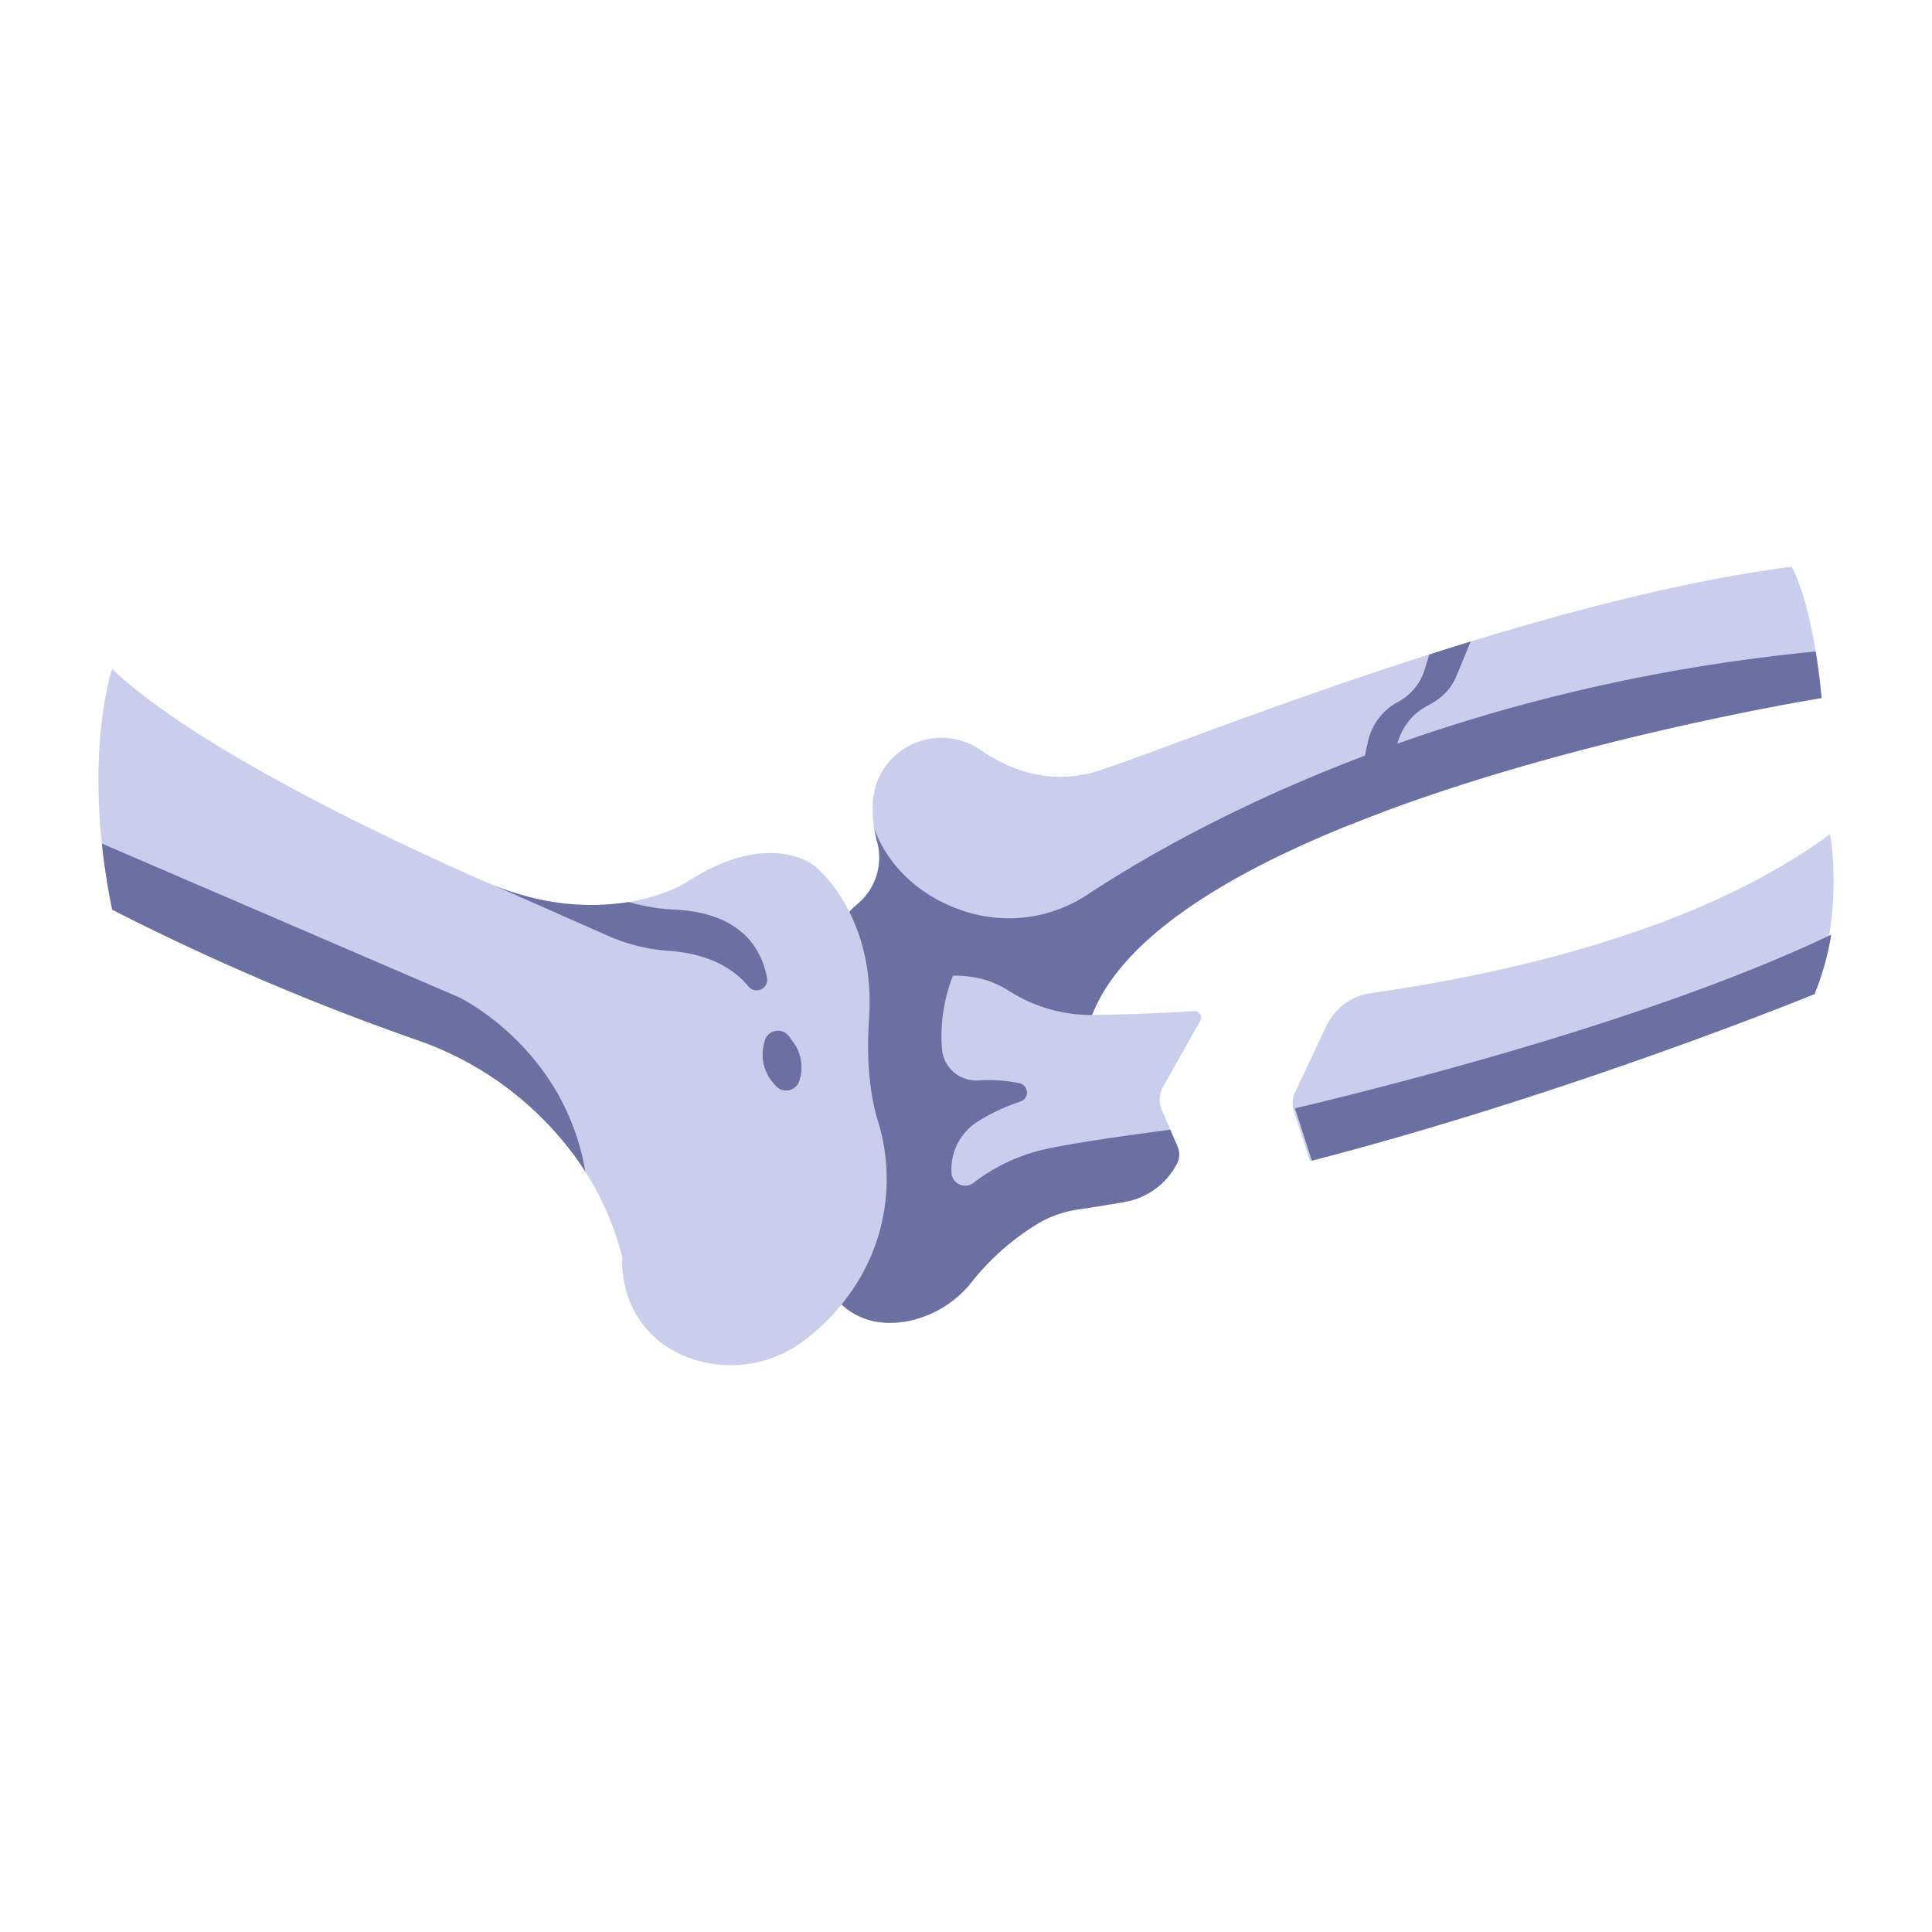 <svg id="color" height="512" viewBox="0 0 340 340" width="512" xmlns="http://www.w3.org/2000/svg"><path d="m315.293 99.734s3.638 5.88 5.28 23.115c0 0-123.111 19.7-129.677 60.462l-39.4-1.143-4.924-15.819s0-3.654 4.428-7.327a10.657 10.657 0 0 0 3.349-10.928c-1.1-4.225-1.438-9.479 1.665-13.481q.288-.372.581-.711a12.205 12.205 0 0 1 16.19-1.78c3.792 2.634 11.268 6.407 20.3 3.586 13.131-4.108 75.426-29.955 122.208-35.974z" fill="#c9ceed"/><path d="m319.53 114.651c-67.19 6.513-112.051 32.139-128.08 42.745a25.112 25.112 0 0 1 -21.11 3.158c-13.532-4.106-16.5-14.87-16.5-14.87.134.829.309 1.637.51 2.41a10.657 10.657 0 0 1 -3.35 10.928c-4.428 3.673-4.428 7.327-4.428 7.327l4.924 15.819 39.4 1.142c6.566-40.763 129.677-60.461 129.677-60.461-.294-3.089-.653-5.807-1.043-8.198z" fill="#6b70a3"/><path d="m207.239 201.819-2.762-6.445a4.721 4.721 0 0 1 .229-4.18l6.532-11.566a1.13 1.13 0 0 0 -1.051-1.683c-6.975.421-13.014.606-17.687.677a27.054 27.054 0 0 1 -14.912-4.221 17.5 17.5 0 0 0 -3.893-1.873 19.86 19.86 0 0 0 -5.993-.828l-17.978 13.8-4.838 39.805c3.858 7.166 9.76 8.087 14.689 7.224a18.965 18.965 0 0 0 11.367-6.85 43.957 43.957 0 0 1 11.858-10.439 19.468 19.468 0 0 1 6.989-2.406q4.052-.594 8.188-1.323a12.84 12.84 0 0 0 9.158-6.747 3.446 3.446 0 0 0 .104-2.945z" fill="#c9ceed"/><path d="m322.069 146.8c-21.763 15.993-53.215 24-80.828 27.984a10.26 10.26 0 0 0 -7.824 5.772l-5.512 11.693a4.463 4.463 0 0 0 -.209 3.279l2.831 8.741c45.89-11.888 88.463-29.32 88.463-29.32 5.718-13.856 3.079-28.149 3.079-28.149z" fill="#c9ceed"/><path d="m230.875 204.267c45.889-11.888 88.462-29.32 88.462-29.32a47.9 47.9 0 0 0 2.929-10.465c-30.082 14.385-74.471 25.832-94.377 30.569z" fill="#6b70a3"/><path d="m171.328 208.157a2.414 2.414 0 0 1 -3.889-1.86c0-.074 0-.148 0-.22a9.928 9.928 0 0 1 4.33-8.51 33.9 33.9 0 0 1 7.81-3.713 1.677 1.677 0 0 0 -.171-3.23 27.083 27.083 0 0 0 -7.156-.485 6.052 6.052 0 0 1 -6.48-5.52 29 29 0 0 1 1.933-12.914c-12.468.286-17.978 13.8-17.978 13.8l-4.838 39.805c3.858 7.166 9.76 8.087 14.688 7.224a19.157 19.157 0 0 0 11.439-6.936 43.9 43.9 0 0 1 11.778-10.353 19.49 19.49 0 0 1 7-2.409q4.047-.594 8.178-1.322a12.847 12.847 0 0 0 9.167-6.748 3.446 3.446 0 0 0 .108-2.945l-1.286-3c-7.363.945-16.518 2.233-22.087 3.43a32.2 32.2 0 0 0 -12.546 5.906z" fill="#6b70a3"/><path d="m19.736 117.716s-5.428 15.856 0 42.377a429.206 429.206 0 0 0 53.475 22.872 57.894 57.894 0 0 1 28.482 21.265 51.066 51.066 0 0 1 7.817 17.04s-1.047 11.776 10.326 17.1a21.436 21.436 0 0 0 21.986-2.684 37.629 37.629 0 0 0 9.869-11.392 34.636 34.636 0 0 0 2.763-27.165c-1.176-3.92-2.066-9.692-1.518-17.821 1.253-18.581-9.6-26.933-9.6-26.933s-7.933-6.68-22.548 2.923c0 0-11 7.146-28.71 2.269a51.464 51.464 0 0 1 -6.931-2.508c-10.273-4.484-49.51-22.159-65.411-37.343z" fill="#c9ceed"/><g fill="#6b70a3"><path d="m243.37 142.891 2.468-11.616a10.41 10.41 0 0 1 5.061-6.9l1.248-.706a9.632 9.632 0 0 0 4.169-4.718l2.493-6.05q-3.684 1.128-7.291 2.282l-.779 2.6a9.638 9.638 0 0 1 -4.71 5.743 10.413 10.413 0 0 0 -5.278 6.935l-3.27 14.716q2.913-1.177 5.889-2.286z"/><path d="m131.75 173.639a1.861 1.861 0 0 0 3.241-1.537c-1-5.269-4.636-11.35-15.947-12.009a34.96 34.96 0 0 1 -8.4-1.349 42.975 42.975 0 0 1 -18.57-1.179 48.471 48.471 0 0 1 -5.4-1.865l20.326 8.986a31.483 31.483 0 0 0 10.67 2.644c4.13.27 10.162 1.55 14.08 6.309z"/><path d="m134.408 183.865.145-.616a2.417 2.417 0 0 1 4.3-.876l.735 1a7.555 7.555 0 0 1 1.057 6.908 2.418 2.418 0 0 1 -4.1.821l-.443-.5a7.551 7.551 0 0 1 -1.694-6.737z"/><path d="m80.828 175.532-62.9-27.085c.38 3.607.964 7.5 1.813 11.646a429.206 429.206 0 0 0 53.475 22.872 57.894 57.894 0 0 1 28.482 21.265c.448.643.886 1.307 1.317 1.984-3.676-21.827-22.187-30.682-22.187-30.682z"/></g></svg>
